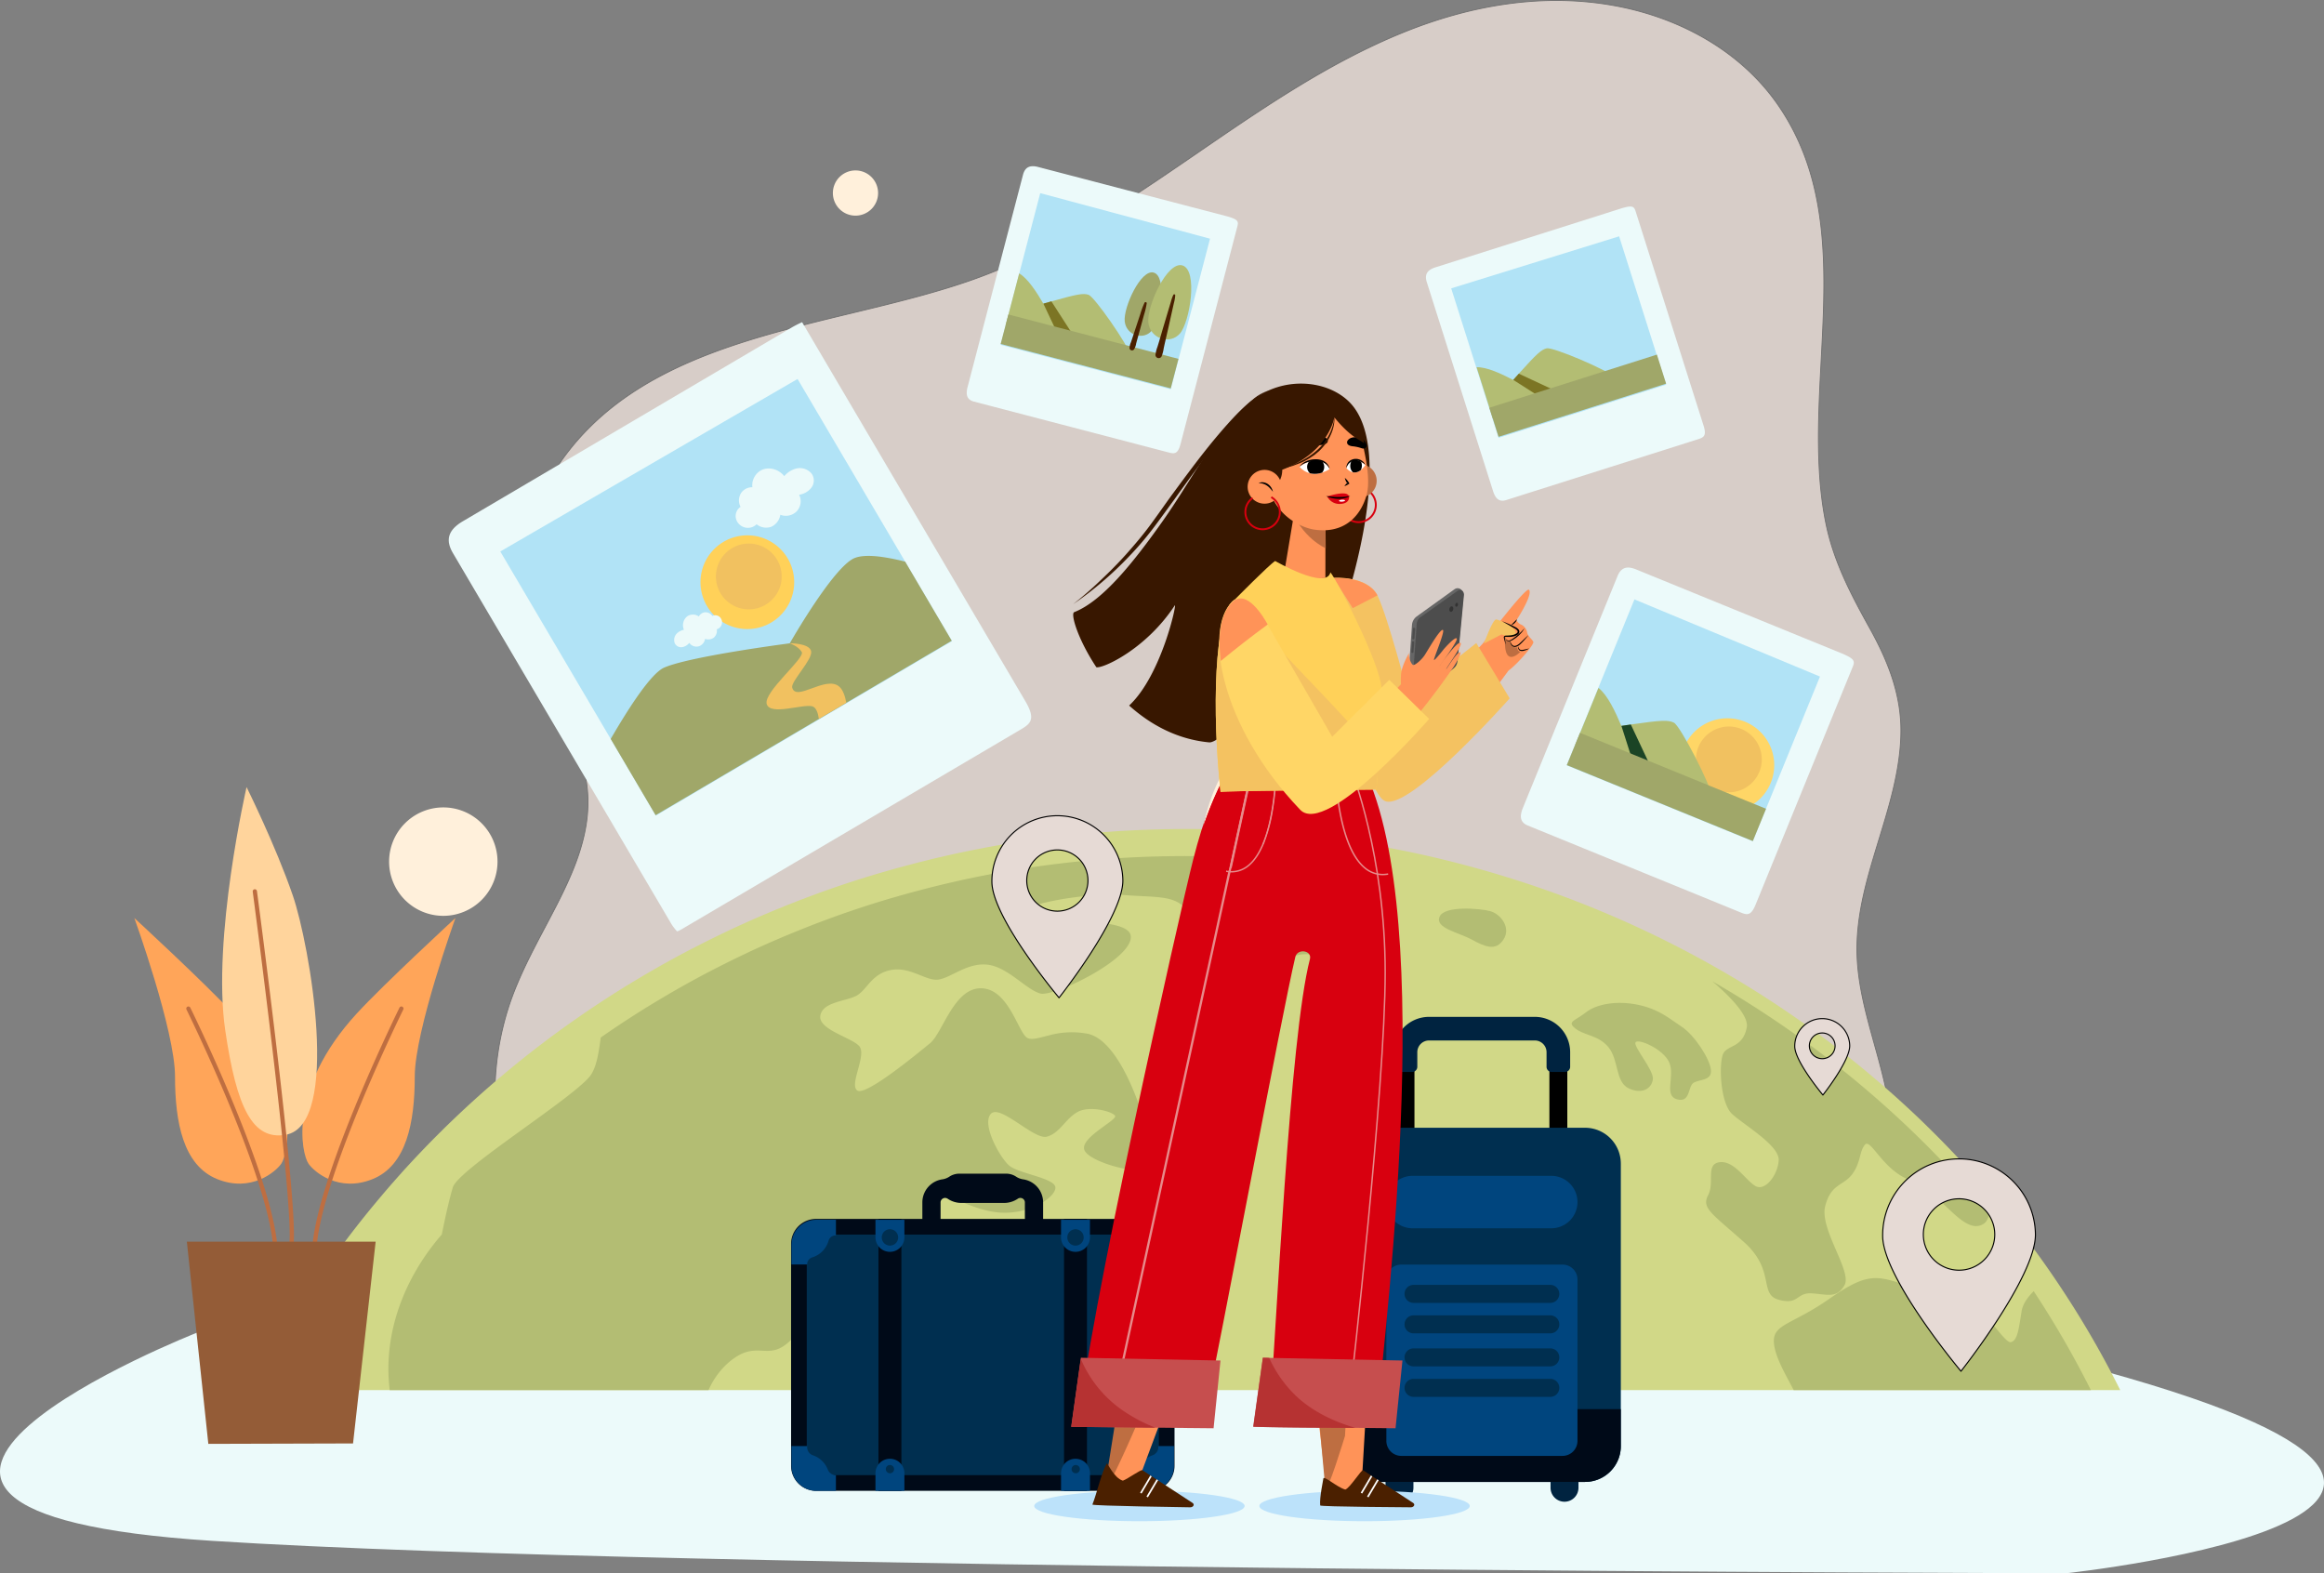 <svg xmlns="http://www.w3.org/2000/svg" xmlns:xlink="http://www.w3.org/1999/xlink" width="1092.571" height="739.56" viewBox="0 0 1092.571 739.56"><rect x="0" y="0" width="1092.571" height="739.56" fill="#808080" stroke="none"/><defs><clipPath id="clip-path"><path id="Pfad_2962" data-name="Pfad 2962" d="M2079.479-1764.549s-3.541-8.577-14.18-1.115C2065.3-1765.664,2070.371-1758.923,2079.479-1764.549Z" transform="translate(-2065.3 1768.714)" fill="none"></path></clipPath><clipPath id="clip-path-2"><path id="Pfad_2966" data-name="Pfad 2966" d="M2139.81-1765.363s1.735-7.708,8.934-1.537C2148.743-1766.9,2144.763-1760.116,2139.81-1765.363Z" transform="translate(-2139.81 1769.294)" fill="none"></path></clipPath></defs><g id="Fotogoals_Reisen" data-name="Fotogoals Reisen" transform="translate(0 0.029)"><g id="Gruppe_470" data-name="Gruppe 470" transform="translate(0)"><path id="Pfad_2882" data-name="Pfad 2882" d="M1680.77-137.016c0-4.736-92.276-8.584-206.107-8.584s-206.113,3.844-206.113,8.584,92.278,8.584,206.113,8.584S1680.77-132.277,1680.77-137.016Z" transform="translate(-893.894 841.947)" fill="#e3a6a6"></path><path id="Pfad_2883" data-name="Pfad 2883" d="M1450.743-2154.573c.377-18.025-5.935-33.96-14.554-49.5-8.9-16.048-17.062-31.433-20.738-49.58-12.949-63.964,17.452-138.611-22.381-196.427-17.624-25.583-46.417-41.16-76.619-46.743-33.883-6.262-68.053-.313-99.712,12.535-72.662,29.489-128.145,89.893-202.329,116.183-68.047,24.117-159.845,24.625-199.85,95.349-8.192,14.482-13.19,31.047-12.771,47.763.427,16.97,6.831,32.668,13.9,47.852,7.742,16.626,17.1,33.7,17.775,52.443.653,18.165-6.733,35.055-14.846,50.9-8.242,16.092-17.532,31.811-22.906,49.17a135.236,135.236,0,0,0-5.161,54.323,134.8,134.8,0,0,0,46.713,88.3c9.177,7.753,23.379,20.087,35.431,22.406,5.033.97,45.8-.712,96.4-2.392,55.638-1.848,123.143-3.7,168.047-2.019,78.463,2.93,162.283,15.029,237.241-15.078,28.849-11.585,57.734-31.506,68.3-62.018,12.752-36.807-10.71-71.537-12.507-107.91C1428.362-2085.523,1449.978-2118.309,1450.743-2154.573Z" transform="translate(-557.079 2499.528)" fill="rgba(230,218,213,0.85)" stroke="#707070" stroke-width="0.4"></path><path id="Pfad_2885" data-name="Pfad 2885" d="M92.768-381.5s-213.4,83.817,7.125,97.937,871.612,15.211,871.612,15.211,277.315-29.843-7.475-101.609C642.678-372.712,92.768-381.5,92.768-381.5Z" transform="translate(0 1007.882)" fill="#ecfafa"></path><path id="Pfad_2886" data-name="Pfad 2886" d="M1279.034-915.807H401.288a452.115,452.115,0,0,1,31.944-54.188q5.729-8.341,11.863-16.476c1.345-1.794,2.732-3.61,4.121-5.389q4.16-5.361,8.463-10.566c2.895-3.479,5.812-6.94,8.762-10.342,1.511-1.7,3-3.381,4.5-5.066,3.016-3.364,6.111-6.688,9.229-9.957,3.116-3.289,6.312-6.519,9.528-9.689,1.59-1.625,3.237-3.188,4.884-4.778a482.976,482.976,0,0,1,58-47.706q11.334-7.941,23.118-15.233c2.632-1.626,5.269-3.212,7.941-4.8q7.964-4.729,16.147-9.174,3.317-1.806,6.675-3.552c1.224-.628,2.471-1.275,3.7-1.893,1.268-.649,2.513-1.3,3.778-1.913.679-.364,1.345-.688,2.031-1.015.34-.172.665-.344,1-.5,2.055-1.011,4.1-2,6.173-3.006h.024c2.634-1.261,5.283-2.5,7.958-3.707,2.15-.973,4.281-1.931,6.433-2.865s4.307-1.854,6.474-2.755v-.017h.021c.378-.172.766-.323,1.147-.477,1.785-.748,3.58-1.471,5.366-2.2,2.9-1.166,5.829-2.332,8.789-3.461,1.466-.557,2.933-1.109,4.422-1.667,10.329-3.841,20.871-7.356,31.522-10.508l4.02-1.151a.559.559,0,0,0,.2-.074c.378-.116.8-.21,1.184-.323,2.149-.614,4.307-1.2,6.457-1.78.783-.21,1.548-.422,2.312-.611,2.232-.611,4.443-1.184,6.7-1.741,2.832-.706,5.667-1.415,8.482-2.044,2.613-.614,5.209-1.2,7.863-1.776.441-.1.884-.193,1.343-.267,1.472-.326,2.915-.632,4.387-.92a3.888,3.888,0,0,1,.482-.091c.3-.077.582-.134.884-.193.6-.113,1.206-.229,1.785-.343.065-.018.124-.018.2-.036.665-.134,1.327-.252,1.993-.385.08-.018.182-.038.257-.053,1.268-.252,2.534-.5,3.826-.729.083-.017.159-.017.242-.038,1.2-.229,2.388-.439,3.6-.647,3.181-.536,6.394-1.093,9.569-1.587.062,0,.142-.021.2-.021,2.995-.455,5.971-.9,8.963-1.282a15.017,15.017,0,0,1,1.875-.246c2.629-.4,5.3-.709,7.958-1.015a9.129,9.129,0,0,1,.964-.116c2.495-.305,4.969-.551,7.482-.8,1.526-.193,3.075-.347,4.621-.455,1.07-.091,2.114-.21,3.223-.267,2.368-.231,4.742-.4,7.151-.555a6.021,6.021,0,0,1,.849-.057c2.291-.193,4.564-.344,6.856-.455,2.957-.151,5.868-.305,8.824-.4,2.354-.091,4.706-.189,7.06-.208,1.286-.077,2.592-.1,3.878-.1q4.581-.085,9.165-.091c13.354,0,26.521.5,39.587,1.492,2.412.189,4.827.4,7.24.611,1.184.134,2.368.231,3.539.344,1.206.113,2.43.25,3.66.364,3.4.38,6.773.762,10.148,1.184,3.781.477,7.538.994,11.294,1.548,2.335.364,4.724.729,7.06,1.093q10.616,1.752,21.027,3.879c4.645.958,9.227,1.973,13.829,3.061,6.877,1.622,13.693,3.4,20.448,5.294,4.505,1.242,9.008,2.6,13.448,3.974a495.637,495.637,0,0,1,100.8,44.115A485.208,485.208,0,0,1,1186-1042.049q3.8,3.7,7.544,7.453,7.477,7.541,14.573,15.366,7.086,7.857,13.832,15.978l.017.021a449.154,449.154,0,0,1,30.3,40.938,450.435,450.435,0,0,1,26.776,46.486Z" transform="translate(-282.27 1569.25)" fill="#d1d887"></path><path id="Pfad_2887" data-name="Pfad 2887" d="M1076.956-1097.46c-3.47,6.166-9.075,7.385-15.586,7.821a33.23,33.23,0,0,1-6.382-.416c-4.233-.546-8.471-1.093-13.079,1.634-6.949,4.111-13.877,26.248-22.977,27.488-9.085,1.233-25.11-19.685-28.585-25.851-3.452-6.148,7.816-19.3,2.5-25.43-5.321-6.166-14.611-4.947-29.312-6.166-.923-.091-1.9-.125-2.954-.146-15.9-.418-45.9,4.568-44.693,9.6.329,1.421,4.209,2.038,9.655,2.346,14.687.875,40.927-.291,41.888,7.477,1.291,10.677-35.956,28.722-42.424,27.084-6.525-1.619-15.183-12.3-24.683-13.534-9.556-1.237-17.35,6.148-23.342,6.97-2.245.309-4.665-.51-7.273-1.548-4.3-1.655-9.179-3.983-14.862-2.966-9.079,1.619-11.268,9.023-16.025,11.9s-16.03,2.874-17.315,9.422c-.638,3.292,2.9,5.858,7.1,8.1,4.224,2.254,9.117,4.217,11.077,6.273,3.895,4.113-4.76,18.065-.863,20.954,3.9,2.838,28.158-17.259,34.206-22.17s11.271-26.266,24.246-25.867c12.994.418,17.315,21.355,21.651,23.392,2.07.994,5.338-.091,9.752-1.174a40.428,40.428,0,0,1,18.391-.863c14.278,2.877,24.222,32.417,26.838,41.419,2.609,9.023,8.653,18.08,3.467,21.769s-28.576-2.471-31.6-8.2c-3.034-5.769,15.568-14.373,14.286-16.41-1.29-2.073-12.137-4.947-17.739-1.731-5.665,3.2-8.233,9.894-14.323,11.549-2.779.753-7.675-2.486-12.569-5.724-5.748-3.8-11.49-7.6-13.821-4.953-4.339,4.947,4.318,20.535,8.653,24.246,4.321,3.7,20.349,5.733,21.637,9.823,1.326,4.113-10.811,13.116-25.53,12.314s-26.838-11.493-32.48-6.985c-5.626,4.531-2.592,16.41-6.49,20.539-3.9,4.09-25.106,1.219-35.511,11.858-10.383,10.678-15.168,26.687-25.551,35.7-4.775,4.15-8.358,3.974-12.169,3.8-4.5-.208-9.328-.415-16.84,6.467a37.927,37.927,0,0,0-8.4,12.045H619.006c-.036-.6-.091-1.184-.151-1.764-2.575-24.647,6.5-50.477,24.683-71.4,0,0,2.61-13.551,5.182-22.156,2.609-8.619,58.455-43.091,64.959-52.933,2.708-4.129,3.631-10.549,4.588-17.5q10.824-7.554,22.077-14.494c2.512-1.548,5.027-3.058,7.581-4.568q7.607-4.5,15.42-8.732c2.109-1.145,4.238-2.272,6.371-3.384,1.169-.6,2.361-1.216,3.529-1.8,1.213-.62,2.4-1.237,3.607-1.822.656-.347,1.287-.656,1.943-.964.326-.163.638-.33.961-.474,1.955-.982,3.917-1.927,5.893-2.856h.018c.5-.234,1.017-.489,1.518-.729,4.03-1.913,8.121-3.746,12.225-5.528,2.052-.89,4.111-1.765,6.181-2.641h.021c.364-.16.729-.306,1.093-.455,1.709-.711,3.417-1.4,5.125-2.095,2.761-1.109,5.567-2.219,8.388-3.293,1.4-.527,2.805-1.056,4.224-1.584,9.865-3.657,19.928-7,30.1-10,1.287-.364,2.55-.729,3.838-1.093a.526.526,0,0,0,.2-.071c.364-.113.762-.2,1.13-.312q3.083-.872,6.16-1.69c.753-.2,1.48-.4,2.212-.585,2.127-.581,4.238-1.124,6.388-1.655,2.705-.67,5.413-1.346,8.106-1.946,2.491-.581,4.974-1.145,7.5-1.69.424-.091.845-.182,1.287-.255,1.4-.309,2.785-.6,4.19-.875.151-.033.3-.071.455-.091.845-.182,1.693-.347,2.55-.51.059-.018.118-.018.2-.035.632-.128,1.266-.237,1.9-.364.077-.018.172-.035.249-.054,1.207-.237,2.42-.472,3.643-.691.077-.017.154-.017.231-.038,1.154-.217,2.283-.418,3.437-.617,3.031-.51,6.1-1.035,9.138-1.509.056,0,.137-.018.189-.018,2.862-.436,5.7-.854,8.562-1.22a13.816,13.816,0,0,1,1.785-.234c2.515-.385,5.063-.676,7.6-.966a8.234,8.234,0,0,1,.925-.107c2.379-.293,4.736-.528,7.139-.765,1.457-.182,2.939-.329,4.417-.436,1.015-.091,2.014-.2,3.069-.255,2.266-.219,4.529-.383,6.831-.527a6.068,6.068,0,0,1,.81-.054c2.186-.182,4.36-.329,6.546-.436,2.824-.145,5.605-.291,8.426-.385,2.245-.091,4.5-.182,6.74-.2,1.228-.071,2.471-.091,3.7-.091,2.915-.053,5.837-.091,8.752-.091,12.752,0,25.321.474,37.8,1.417.418.581.86,1.112,1.284,1.64a2.363,2.363,0,0,0,.213.255,38.91,38.91,0,0,0,8.251,7.566c4.455,3.006,10.407,5.784,19.678,9.025C1076.538-1110.993,1080.433-1103.608,1076.956-1097.46Z" transform="translate(-435.83 1539.042)" fill="#b3bd73"></path><path id="Pfad_2888" data-name="Pfad 2888" d="M2287.385-1052.35c-2.382,5.413,8.646,7.329,15.017,10.778s11.372,5.605,15.01,0-1.366-12.071-6.37-13.365S2289.662-1057.525,2287.385-1052.35Z" transform="translate(-1610.569 1483.192)" fill="#b3bd73"></path><path id="Pfad_2889" data-name="Pfad 2889" d="M2499.071-894.8c4.2,4.2,11.375,3.449,16.377,9.485s3.188,16.38,9.564,19.4,10.914,0,11.371-4.313-9.1-15.088-8.188-17.244,13.2,3.017,15.924,9.485-2.732,15.52,3.643,17.244,5-6.036,7.732-7.762,8.653-.86,8.192-6.032-7.742-16.384-13.652-20.263-10.464-8.192-20.471-10.348-19.566-.43-24.566,3.449S2496.482-897.382,2499.071-894.8Z" transform="translate(-1759.323 1377.501)" fill="#b3bd73"></path><path id="Pfad_2890" data-name="Pfad 2890" d="M2847.269-830.114c-.547,2.148-1.379,3.725-2.569,4.538-9.556,6.467-20.936-15.945-34.12-20.251-13.2-4.322-19.109-20.266-21.841-16.814s-1.822,8.186-5.92,13.788-10,4.318-12.736,15.091,12.736,30.614,9.1,37.083-8.188,4.306-15.476,3.879c-7.272-.439-5.914,5.6-15.452,3.013s-1.376-13.8-16.4-27.162-20.022-15.945-16.813-21.986-1.376-14.654,5.446-15.52,12.285,8.628,16.831,11.214,10.467-5.173,10.914-12.08-15.927-16.375-21.833-21.729-6.376-24.834-4.1-28.713,9.1-2.586,10.92-12.066c1.059-5.576-8.248-14.886-16.108-21.613a482.092,482.092,0,0,1,130.147,109.328Z" transform="translate(-1912.018 1400.765)" fill="#b3bd73"></path><path id="Pfad_2891" data-name="Pfad 2891" d="M2970.472-415.088H2830.757c-3.63-7.035-8.96-15.826-9.3-22.515-.469-8.6,8.631-8.221,25.934-20.3s21.829-11.22,35.021-6.922c13.207,4.318,21.4,6.478,29.146,7.777,7.56,1.242,17.789,19.555,21.177,19.442a.307.307,0,0,0,.2-.038c3.171-.881,3.651-6.48,5.01-14.664.582-3.461,3.019-6.709,5.668-9.271A450.55,450.55,0,0,1,2970.472-415.088Z" transform="translate(-1987.505 1068.531)" fill="#b3bd73"></path><path id="Pfad_2892" data-name="Pfad 2892" d="M879.964-1987.26l104.966,178.2c5.508,9.355,1.822,10.914-3.654,14.141l-157.932,93.032a13.058,13.058,0,0,1-2.144,1.015,21.791,21.791,0,0,1-3.188-4.334L715.836-1878.657c-3.494-5.935-2.641-10.748,4.668-15.04l153.36-90.345A54.963,54.963,0,0,1,879.964-1987.26Z" transform="translate(-502.87 2138.685)" fill="#ecfafa"></path><path id="Pfad_2893" data-name="Pfad 2893" d="M935.367-1897.25l72.593,123.235-139.217,82.008-73.132-124.156Z" transform="translate(-560.411 2075.372)" fill="#b1e3f6"></path><path id="Pfad_2894" data-name="Pfad 2894" d="M1109.439-1613.52l21.888,37.172L992.111-1494.34,971-1530.189c8.884-15.307,19.066-30.872,25.131-33.536,4.354-1.9,13.091-3.9,22.541-5.683,17.1-3.218,36.517-5.733,36.517-5.733l.009-.009v-.015c.465-.81,20.658-36.111,30.481-40.066,3.006-1.219,7.469-1.21,12.228-.6A96.977,96.977,0,0,1,1109.439-1613.52Z" transform="translate(-683.893 1877.529)" fill="#a0a769"></path><path id="Pfad_2895" data-name="Pfad 2895" d="M1255.8-1449.762l-12.881,7.59c-.436-2.9-1.341-5.446-3.141-5.914-4.505-1.162-19.741,4.523-21.387-1.059s18.14-21.616,16.476-24.457c-1.646-2.776-5.537-4.048-5.721-4.108.258,0,9.236-.087,10.119,3.7.9,3.841-9.627,14.269-8.9,17.124,1.75,6.893,15.8-5.876,22.122-.463C1254.233-1455.866,1255.232-1452.841,1255.8-1449.762Z" transform="translate(-857.938 1780.076)" fill="#f1c160"></path><path id="Pfad_2896" data-name="Pfad 2896" d="M1154.37-1638.379a22.022,22.022,0,0,1-7.8,30.164,22.015,22.015,0,0,1-30.155-7.8,22.021,22.021,0,0,1,7.791-30.161,22.029,22.029,0,0,1,30.167,7.794Z" transform="translate(-784.049 1900.856)" fill="#ffd159"></path><path id="Pfad_2897" data-name="Pfad 2897" d="M1166.648-1628.6a15.445,15.445,0,0,1,1.657,11.717,15.444,15.444,0,0,1-7.122,9.45A15.461,15.461,0,0,1,1140-1612.9a15.467,15.467,0,0,1,5.481-21.167,15.453,15.453,0,0,1,21.163,5.475Z" transform="translate(-801.297 1891.705)" fill="#f1c160"></path><path id="Pfad_2898" data-name="Pfad 2898" d="M1204.971-1753.529a7.278,7.278,0,0,0-6.724-2.5,10.869,10.869,0,0,0-6.131,3.7c-2.45-3.132-7.026-4.633-10.728-2.845a8.061,8.061,0,0,0-4.266,8.074,6.152,6.152,0,0,0-5.318,2.732,6.479,6.479,0,0,0-.237,6.471,5.192,5.192,0,0,0-1.765,6.608,5.822,5.822,0,0,0,4.25,3.177,5.822,5.822,0,0,0,5.063-1.591,7.131,7.131,0,0,0,7.013,1.116,7.435,7.435,0,0,0,4.134-5.579,7.271,7.271,0,0,0,7.469-1.4,6.879,6.879,0,0,0,1.366-8.029,8.977,8.977,0,0,0,5.537-3.025,5.6,5.6,0,0,0,.335-6.912Z" transform="translate(-823.415 1976.136)" fill="#ecfafa"></path><path id="Pfad_2899" data-name="Pfad 2899" d="M1075.368-1510.68a5.329,5.329,0,0,0,3.168-2,4.075,4.075,0,0,0,4.554,1.6,4.316,4.316,0,0,0,2.865-3.461,4.387,4.387,0,0,0,4.07-.547,4.241,4.241,0,0,0,1.447-3.956,3.442,3.442,0,0,0,2.273-2.162,3.442,3.442,0,0,0-.425-3.108,3.083,3.083,0,0,0-3.93-.994,3.847,3.847,0,0,0-3.423-1.731,3.637,3.637,0,0,0-2.933,1.969,4.756,4.756,0,0,0-5.4-.112,5.358,5.358,0,0,0-1.61,6.376,6.39,6.39,0,0,0-3.678,2.112,4.333,4.333,0,0,0-.638,4.2,3.32,3.32,0,0,0,3.663,1.814Z" transform="translate(-754.49 1814.84)" fill="#ecfafa"></path><path id="Pfad_2900" data-name="Pfad 2900" d="M2574.227-1550.99,2528.5-1439.013c-2.4,5.876-4.425,4.713-7.874,3.3l-99.216-40.508c-2.8-1.145-3.493-3.058-3.188-5.276a13.079,13.079,0,0,1,.883-3.022l44.489-108.967c1.522-3.728,4.067-5.033,8.658-3.156,0,0,90.033,36.763,96.344,39.334a34.976,34.976,0,0,1,3.66,1.7C2575.01-1554.069,2575.017-1552.939,2574.227-1550.99Z" transform="translate(-1703.155 1864.266)" fill="#ecfafa"></path><path id="Pfad_2901" data-name="Pfad 2901" d="M2609.765-1510.841l-31.61,77.42-87.465-35.7,31.851-78Z" transform="translate(-1754.151 1828.86)" fill="#b1e3f6"></path><path id="Pfad_2902" data-name="Pfad 2902" d="M2712.091-1347.592a22.027,22.027,0,0,1-7.8,30.163,22.026,22.026,0,0,1-30.164-7.8,22.027,22.027,0,0,1,7.8-30.16A22.025,22.025,0,0,1,2712.091-1347.592Z" transform="translate(-1881.029 1696.074)" fill="#ffd666"></path><path id="Pfad_2903" data-name="Pfad 2903" d="M2724.369-1337.807a15.437,15.437,0,0,1,1.659,11.718,15.437,15.437,0,0,1-7.125,9.45,15.451,15.451,0,0,1-11.72,1.652,15.452,15.452,0,0,1-9.45-7.127,15.452,15.452,0,0,1-1.647-11.72,15.451,15.451,0,0,1,7.129-9.447,15.446,15.446,0,0,1,21.154,5.475Z" transform="translate(-1898.261 1686.924)" fill="#f1c160"></path><path id="Pfad_2904" data-name="Pfad 2904" d="M2568.615-1354.792c-28.418-11.606-52.244-20.61-64.615-25.2l10.9-26.7c4.288,3.407,7.887,11.051,10.74,17.852,1.59-.237,3.055-.455,4.422-.644,14.63-2.095,17.564-2.186,20.289-.872C2553.328-1388.918,2567.667-1361.205,2568.615-1354.792Z" transform="translate(-1763.409 1730.041)" fill="#b3bd73"></path><path id="Pfad_2905" data-name="Pfad 2905" d="M2590.735-1328.806l-8.79-3.592-4.995-15.639c1.59-.237,3.055-.455,4.422-.644Z" transform="translate(-1814.683 1689.231)" fill="#1b4425"></path><path id="Pfad_2906" data-name="Pfad 2906" d="M2584.354-1299.6l-6.2,15.168-87.465-35.7,6.2-15.176Z" transform="translate(-1754.095 1679.774)" fill="#a0a769"></path><path id="Pfad_2907" data-name="Pfad 2907" d="M1664.194-2208.476,1637.453-2106.1c-1.4,5.374-3.3,4.6-6.445,3.773l-90.706-23.692c-2.559-.667-3.384-2.248-3.37-4.205a11.358,11.358,0,0,1,.421-2.723l26.017-99.622c.89-3.407,2.946-4.835,7.139-3.734,0,0,82.316,21.5,88.081,23a30.336,30.336,0,0,1,3.37,1.05C1664.518-2211.238,1664.653-2210.256,1664.194-2208.476Z" transform="translate(-1082.446 2314.773)" fill="#ecfafa"></path><path id="Pfad_2908" data-name="Pfad 2908" d="M1689.12-2172.556l-18.49,70.778-79.96-20.877,18.623-71.307Z" transform="translate(-1120.254 2284.73)" fill="#b1e3f6"></path><path id="Pfad_2909" data-name="Pfad 2909" d="M1657.386-2026.768c-25.979-6.789-47.677-11.852-58.936-14.406l6.371-24.41c4.117,2.459,8.118,8.672,11.374,14.24,1.35-.389,2.6-.741,3.761-1.068,12.445-3.506,14.975-3.917,17.488-3.1C1640.2-2054.6,1655.826-2032.219,1657.386-2026.768Z" transform="translate(-1125.68 2194.069)" fill="#b3bd73"></path><path id="Pfad_2910" data-name="Pfad 2910" d="M1672.451-2005.015l-8.041-2.1-6.13-12.989c1.349-.389,2.6-.741,3.761-1.067Z" transform="translate(-1167.758 2162.806)" fill="#7c7524"></path><path id="Pfad_2911" data-name="Pfad 2911" d="M1674.258-1979.437l-3.628,13.868-79.96-20.877,3.624-13.875Z" transform="translate(-1120.234 2148.113)" fill="#a0a769"></path><path id="Pfad_2912" data-name="Pfad 2912" d="M1801.1-2067.147c-6.071-1.771-14.366,16.414-13.649,22.953s8.669,8.984,12.661,4.425S1807.51-2065.272,1801.1-2067.147Z" transform="translate(-1258.69 2195.261)" fill="#a0a769"></path><path id="Pfad_2913" data-name="Pfad 2913" d="M1841-2078.606c-7.109-2.077-16.826,19.213-15.987,26.869s10.152,10.523,14.824,5.182S1848.511-2076.414,1841-2078.606Z" transform="translate(-1285.14 2203.344)" fill="#b3bd73"></path><path id="Pfad_2914" data-name="Pfad 2914" d="M1840.168-2006.732c.261-1.225.526-2.453.81-3.672.547-2.385,1.107-4.769,1.64-7.159s1.068-4.772,1.6-7.163l.786-3.5a18.748,18.748,0,0,0,.626-3.657.465.465,0,0,0-.345-.44.465.465,0,0,0-.518.208,17.617,17.617,0,0,0-1.192,3.334c-.356,1.2-.72,2.4-1.079,3.6q-1.049,3.514-2.1,7.029c-.706,2.349-1.385,4.7-2.07,7.044-.335,1.145-.691,2.286-1.038,3.426a16.066,16.066,0,0,0-.964,3.871,1.535,1.535,0,0,0,1.145,1.425,1.535,1.535,0,0,0,1.7-.681,15.194,15.194,0,0,0,1.01-3.673Z" transform="translate(-1293.123 2170.662)" fill="#4b2000"></path><path id="Pfad_2915" data-name="Pfad 2915" d="M1803.238-2019.385c.062-.547-.786-.729-1.024-.264a36.135,36.135,0,0,0-1.948,5.214q-.881,2.651-1.759,5.3t-1.75,5.307c-.309.911-.6,1.822-.911,2.732a7.468,7.468,0,0,0-.689,2.743,1.177,1.177,0,0,0,.879,1.087,1.177,1.177,0,0,0,1.3-.521,7.6,7.6,0,0,0,.934-2.675c.249-.925.507-1.851.762-2.78q.735-2.682,1.474-5.374c.489-1.794.988-3.583,1.476-5.374a35.175,35.175,0,0,0,1.256-5.4Z" transform="translate(-1264.136 2161.918)" fill="#4b2000"></path><path id="Pfad_2916" data-name="Pfad 2916" d="M2365.587-2170.568l31.978,100.856c1.679,5.291-.342,5.647-3.44,6.632l-89.369,28.333c-2.521.8-4.058-.091-5.093-1.761a11.592,11.592,0,0,1-1.093-2.525l-31.124-98.146c-1.065-3.357-.086-5.659,4.051-6.967,0,0,81.1-25.714,86.776-27.518a29.938,29.938,0,0,1,3.408-.911C2364.389-2173.079,2365.024-2172.322,2365.587-2170.568Z" transform="translate(-1596.668 2269.794)" fill="#ecfafa"></path><path id="Pfad_2917" data-name="Pfad 2917" d="M2385.917-2125.54l22.108,69.732-78.772,24.985-22.274-70.253Z" transform="translate(-1624.73 2236.602)" fill="#b1e3f6"></path><path id="Pfad_2918" data-name="Pfad 2918" d="M2412.251-1932.905c-25.6,8.115-46.651,15.4-57.536,19.249l-7.625-24.046c4.79-.115,11.487,3.006,17.208,5.979.937-1.05,1.8-2.014,2.613-2.91,8.657-9.6,10.582-11.3,13.151-11.946C2382.865-1947.279,2408.024-1936.684,2412.251-1932.905Z" transform="translate(-1652.909 2110.291)" fill="#b3bd73"></path><path id="Pfad_2919" data-name="Pfad 2919" d="M2425.144-1898.105l-7.924,2.513-12.114-7.718c.938-1.05,1.8-2.014,2.613-2.909Z" transform="translate(-1693.684 2081.861)" fill="#7c7524"></path><path id="Pfad_2920" data-name="Pfad 2920" d="M2446.241-1936.5l4.327,13.662-78.772,24.985-4.336-13.671Z" transform="translate(-1667.288 2103.166)" fill="#a0a769"></path><path id="Pfad_2921" data-name="Pfad 2921" d="M2208.571-167.986a6.558,6.558,0,0,1-6.558-6.563v-16.486h13.124v16.486a6.558,6.558,0,0,1-1.922,4.644,6.558,6.558,0,0,1-4.645,1.92Z" transform="translate(-1550.65 873.904)" fill="#002340"></path><path id="Pfad_2922" data-name="Pfad 2922" d="M2470.888-167.986a6.558,6.558,0,0,1-6.558-6.563v-16.486h13.125v16.486a6.564,6.564,0,0,1-6.567,6.563Z" transform="translate(-1735.375 873.904)" fill="#002340"></path><path id="Pfad_2923" data-name="Pfad 2923" d="M2300.217-864.2v70.79h-8.423V-864.2a6.87,6.87,0,0,0-6.86-6.86h-49.712a6.872,6.872,0,0,0-6.863,6.86v70.79h-8.429V-864.2a15.308,15.308,0,0,1,15.292-15.286h49.714a15.3,15.3,0,0,1,15.282,15.286Z" transform="translate(-1563.386 1358.691)"></path><path id="Pfad_2924" data-name="Pfad 2924" d="M2265.7-689.214v132.8a16.844,16.844,0,0,1-16.848,16.843H2151.9a16.842,16.842,0,0,1-16.843-16.845v-132.8a16.844,16.844,0,0,1,16.843-16.85h96.944a16.851,16.851,0,0,1,16.852,16.852Z" transform="translate(-1503.709 1236.18)" fill="#002f50"></path><path id="Pfad_2925" data-name="Pfad 2925" d="M2265.7-260.09v17.374a16.844,16.844,0,0,1-16.849,16.844H2151.9a16.842,16.842,0,0,1-16.843-16.846V-260.09Z" transform="translate(-1503.709 922.481)" fill="#000a18"></path><path id="Pfad_2926" data-name="Pfad 2926" d="M2281.337-606.708h-65.188a12.329,12.329,0,0,1-12.329-12.332,12.328,12.328,0,0,1,12.331-12.329h65.186a12.332,12.332,0,0,1,12.333,12.33,12.333,12.333,0,0,1-12.331,12.332Z" transform="translate(-1552.057 1184.084)" fill="#00457e"></path><path id="Pfad_2927" data-name="Pfad 2927" d="M2293.669-482.159v75.872a7.043,7.043,0,0,1-7.041,7.041h-75.768a7.04,7.04,0,0,1-7.041-7.042v-75.871a7.013,7.013,0,0,1,7.009-7.013h75.826a7.014,7.014,0,0,1,7.014,7.014Z" transform="translate(-1552.057 1083.618)" fill="#00457e"></path><path id="Pfad_2928" data-name="Pfad 2928" d="M2301.151-448.568h-64.3a4.234,4.234,0,0,1-4.232-4.233,4.235,4.235,0,0,1,4.233-4.229h64.3a4.228,4.228,0,0,1,4.23,4.229,4.23,4.23,0,0,1-1.238,2.993,4.23,4.23,0,0,1-2.992,1.24Z" transform="translate(-1572.309 1061.01)" fill="#002f50"></path><path id="Pfad_2929" data-name="Pfad 2929" d="M2301.151-400.258h-64.3a4.234,4.234,0,0,1-4.232-4.233,4.235,4.235,0,0,1,4.233-4.229h64.3a4.228,4.228,0,0,1,4.23,4.229,4.23,4.23,0,0,1-1.238,2.993,4.23,4.23,0,0,1-2.992,1.24Z" transform="translate(-1572.309 1027.028)" fill="#002f50"></path><path id="Pfad_2930" data-name="Pfad 2930" d="M2301.151-347.921h-64.3a4.232,4.232,0,0,1-4.233-4.229,4.232,4.232,0,0,1,4.233-4.229h64.3a4.226,4.226,0,0,1,2.992,1.237,4.225,4.225,0,0,1,1.238,2.992,4.225,4.225,0,0,1-1.238,2.991,4.226,4.226,0,0,1-2.992,1.237Z" transform="translate(-1572.309 990.212)" fill="#002f50"></path><path id="Pfad_2931" data-name="Pfad 2931" d="M2301.151-299.608h-64.3a4.234,4.234,0,0,1-4.232-4.233,4.235,4.235,0,0,1,4.233-4.229h64.3a4.228,4.228,0,0,1,4.23,4.229,4.23,4.23,0,0,1-1.238,2.993,4.23,4.23,0,0,1-2.992,1.24Z" transform="translate(-1572.309 956.23)" fill="#002f50"></path><path id="Pfad_2932" data-name="Pfad 2932" d="M2295.969-858.1h-6.256a2.419,2.419,0,0,1-2.42-2.42v-6.86a5.527,5.527,0,0,0-5.525-5.522h-49.712a5.522,5.522,0,0,0-5.525,5.522v6.86a2.423,2.423,0,0,1-2.423,2.42h-6.253a2.426,2.426,0,0,1-2.426-2.42v-6.86A16.627,16.627,0,0,1,2232.053-884h49.716a16.623,16.623,0,0,1,16.621,16.622v6.863a2.421,2.421,0,0,1-2.42,2.419Z" transform="translate(-1560.221 1361.987)" fill="#002340"></path><path id="Pfad_2933" data-name="Pfad 2933" d="M1510.136-633.352a8.408,8.408,0,0,0-4.627-1.388h-22.084a8.432,8.432,0,0,0-4.627,1.388,8.056,8.056,0,0,1-3.307,1.275,10.949,10.949,0,0,0-9.411,10.825v19.041h8.562v-19.041c0-.071.005-.142.012-.213a2.134,2.134,0,0,1,1.247-1.684,2.134,2.134,0,0,1,2.087.195,11.475,11.475,0,0,0,6.436,1.976H1504.5a11.5,11.5,0,0,0,6.44-1.974,2.132,2.132,0,0,1,2.087-.2,2.131,2.131,0,0,1,1.247,1.685c.006.071.006.142.006.213v19.041h8.572v-19.041a10.952,10.952,0,0,0-9.413-10.825A8.088,8.088,0,0,1,1510.136-633.352Z" transform="translate(-1032.458 1186.441)" fill="#000a18"></path><path id="Pfad_2934" data-name="Pfad 2934" d="M1441.222-544.538v104.332a9.511,9.511,0,0,1-9.509,9.514H1274.934a9.514,9.514,0,0,1-9.514-9.515V-544.538a9.512,9.512,0,0,1,9.514-9.512h156.779a9.51,9.51,0,0,1,9.509,9.511Z" transform="translate(-891.282 1129.255)" fill="#002f50"></path><path id="Pfad_2935" data-name="Pfad 2935" d="M1430.787-445.5a4.372,4.372,0,0,1-4.372,4.372H1269.638a4.377,4.377,0,0,1-4.372-4.372V-549.835a4.372,4.372,0,0,1,4.372-4.372h156.777a4.372,4.372,0,0,1,4.372,4.372Zm-4.372-116.077H1269.638a11.759,11.759,0,0,0-11.75,11.745V-445.5a11.761,11.761,0,0,0,11.75,11.75h156.778a11.759,11.759,0,0,0,11.742-11.75V-549.835a11.756,11.756,0,0,0-11.741-11.745Z" transform="translate(-885.984 1134.552)" fill="#000a18"></path><path id="Pfad_2936" data-name="Pfad 2936" d="M1257.89-549.835v9.29h7.378v-.083a3.445,3.445,0,0,1,2.459-3.279,11.4,11.4,0,0,0,7.6-7.812,3.451,3.451,0,0,1,3.34-2.486h.137v-7.378h-9.162a11.749,11.749,0,0,0-11.747,11.744Z" transform="translate(-885.81 1134.945)" fill="#00457e"></path><path id="Pfad_2937" data-name="Pfad 2937" d="M1804.372-561.58h-9.162v7.378h.134a3.448,3.448,0,0,1,3.34,2.486,11.4,11.4,0,0,0,7.6,7.812,3.448,3.448,0,0,1,2.465,3.279v.083h7.37v-9.29a11.745,11.745,0,0,0-11.745-11.747Z" transform="translate(-1264.193 1134.945)" fill="#00457e"></path><path id="Pfad_2938" data-name="Pfad 2938" d="M1808.744-201.034a4.038,4.038,0,0,1-2.717,3.844,11.406,11.406,0,0,0-6.988,6.665,4.116,4.116,0,0,1-3.82,2.666h-.009v7.378h9.159a11.75,11.75,0,0,0,11.745-11.75v-9.29h-7.37Z" transform="translate(-1264.193 881.282)" fill="#00457e"></path><path id="Pfad_2939" data-name="Pfad 2939" d="M1274.961-190.525a11.39,11.39,0,0,0-6.981-6.664,4.038,4.038,0,0,1-2.717-3.844v-.486h-7.378v9.29a11.75,11.75,0,0,0,11.75,11.75h9.158v-7.378h-.006A4.131,4.131,0,0,1,1274.961-190.525Z" transform="translate(-885.81 881.282)" fill="#00457e"></path><path id="Pfad_2940" data-name="Pfad 2940" d="M1396.15-433.755h10.784V-561.58H1396.15Z" transform="translate(-983.163 1134.552)" fill="#000a18"></path><path id="Pfad_2941" data-name="Pfad 2941" d="M1391.4-553.31a6.8,6.8,0,0,0,6.8,6.8,6.8,6.8,0,0,0,6.8-6.8v-8.269h-13.6Z" transform="translate(-979.821 1134.958)" fill="#00457e"></path><path id="Pfad_2942" data-name="Pfad 2942" d="M1405.25-546.61a3.847,3.847,0,0,0-2.723,1.127,3.847,3.847,0,0,0-1.127,2.723,3.848,3.848,0,0,0,1.127,2.723,3.847,3.847,0,0,0,2.723,1.127,3.849,3.849,0,0,0,3.85-3.85,3.849,3.849,0,0,0-3.851-3.85Z" transform="translate(-986.857 1124.431)" fill="#002f50"></path><path id="Pfad_2943" data-name="Pfad 2943" d="M1398.2-181.43a6.8,6.8,0,0,0-6.8,6.8v8.266H1405v-8.266a6.8,6.8,0,0,0-6.8-6.8Z" transform="translate(-979.821 867.151)" fill="#00457e"></path><path id="Pfad_2944" data-name="Pfad 2944" d="M1409.758-171.55a1.946,1.946,0,0,0-1.948,1.943,1.95,1.95,0,0,0,1.948,1.948,1.944,1.944,0,0,0,1.375-.571,1.945,1.945,0,0,0,.568-1.377,1.943,1.943,0,0,0-.569-1.374,1.942,1.942,0,0,0-1.374-.569Z" transform="translate(-991.367 860.201)" fill="#002f50"></path><path id="Pfad_2945" data-name="Pfad 2945" d="M1691.08-433.755h10.784V-561.58H1691.08Z" transform="translate(-1190.851 1134.552)" fill="#000a18"></path><path id="Pfad_2946" data-name="Pfad 2946" d="M1686.33-553.31a6.8,6.8,0,0,0,6.8,6.8,6.8,6.8,0,0,0,6.8-6.8v-8.269h-13.6Z" transform="translate(-1187.51 1134.958)" fill="#00457e"></path><path id="Pfad_2947" data-name="Pfad 2947" d="M1700.13-546.61a3.849,3.849,0,0,0-3.85,3.85,3.849,3.849,0,0,0,3.851,3.85,3.851,3.851,0,0,0,3.849-3.85,3.851,3.851,0,0,0-3.849-3.85Z" transform="translate(-1194.51 1124.431)" fill="#002f50"></path><path id="Pfad_2948" data-name="Pfad 2948" d="M1693.134-181.43a6.8,6.8,0,0,0-6.8,6.8v8.267h13.6v-8.266a6.8,6.8,0,0,0-6.8-6.8Z" transform="translate(-1187.511 867.151)" fill="#00457e"></path><path id="Pfad_2949" data-name="Pfad 2949" d="M1705.01-171.55a1.944,1.944,0,0,0-1.943,1.943,1.947,1.947,0,0,0,1.943,1.948,1.944,1.944,0,0,0,1.377-.57,1.944,1.944,0,0,0,.568-1.378,1.939,1.939,0,0,0-.569-1.376,1.94,1.94,0,0,0-1.376-.567Z" transform="translate(-1199.285 860.201)" fill="#002f50"></path><path id="Pfad_2950" data-name="Pfad 2950" d="M1787.4-1879.546c-16.618,16.049-25.594,35.134-39.159,54.261l-.005.021c-13.729,19.409-28.165,37.445-41.508,42.682-1.839.718,1.66,12.7,10.4,25.887l.018.006c3.006.711,23.348-8.477,36.837-29.033,1.255-1.919-6.074,32.619-21.37,46.98l-.059.068c9.843,8.829,22.406,15.879,37.67,17.312.042.009.059-.006.1.006,5.807,0,26.056-22,36.478-43.919,2.174-4.585-4.144,29.584-16.419,42.567a87.137,87.137,0,0,0,18.672-6.467c8.429-3.983,55.967-120.776,27.66-151.509C1825.922-1892.394,1802.6-1894.24,1787.4-1879.546Z" transform="translate(-1201.712 2070.319)" fill="#381700"></path><path id="Pfad_2951" data-name="Pfad 2951" d="M1784-1869.229c-4.046,4.07-7.809,8.405-11.487,12.792-7.314,8.821-14.077,18.06-20.858,27.269-3.336,4.63-6.6,9.354-9.989,13.9s-7.092,8.868-10.867,13.116c-3.805,4.233-7.818,8.288-11.976,12.181a169.394,169.394,0,0,1-12.907,11.235A163.886,163.886,0,0,0,1732.03-1801a148.644,148.644,0,0,0,11.238-13.059c3.494-4.573,6.778-9.218,10.173-13.818,6.635-9.3,13.389-18.5,20.391-27.494,3.5-4.5,7.1-8.926,10.953-13.109a78.048,78.048,0,0,1,6.011-6.047,22.33,22.33,0,0,1,7.1-4.621,20.772,20.772,0,0,0-7.469,4.173,79.051,79.051,0,0,0-6.42,5.748Z" transform="translate(-1201.41 2062.73)" fill="#381700"></path><path id="Pfad_2952" data-name="Pfad 2952" d="M2143.2-1722.61l-.444.762a7.684,7.684,0,0,1,3.805,6.671,7.666,7.666,0,0,1-7.708,7.607,7.669,7.669,0,0,1-7.608-7.709,7.681,7.681,0,0,1,3.2-6.175l-.516-.72a8.582,8.582,0,0,0-3.568,6.89,8.556,8.556,0,0,0,8.489,8.6,8.557,8.557,0,0,0,8.6-8.485A8.569,8.569,0,0,0,2143.2-1722.61Z" transform="translate(-1500.2 1952.559)" fill="#d8000f"></path><path id="Pfad_2953" data-name="Pfad 2953" d="M2140.638-1761.877a7.789,7.789,0,0,0-4.9,9.862,7.789,7.789,0,0,0,9.862,4.9,7.787,7.787,0,0,0,4.9-9.861,7.786,7.786,0,0,0-9.861-4.9Z" transform="translate(-1503.698 1980.499)" fill="#be6e41"></path><path id="Pfad_2954" data-name="Pfad 2954" d="M2039.11-1678.719l19.938-.976.033-27.849-12.922-13.466Z" transform="translate(-1435.946 1951.409)" fill="#ff9358"></path><path id="Pfad_2955" data-name="Pfad 2955" d="M2050.54-1694.73c5.309,14.723,16.713,19.513,16.713,19.513l-.131-13.844Z" transform="translate(-1443.991 1932.922)" fill="#be6e41"></path><path id="Pfad_2956" data-name="Pfad 2956" d="M2051.659-1844.255c-17.241-13.705-46.559-4.878-40.29,27.586,3.936,20.373,22.013,22.98,22.013,22.98,13.567,2.162,21.7-5.374,24.819-15.757,2.4-7.984-.923-21.016-2.634-28.418a11.354,11.354,0,0,0-3.908-6.391Z" transform="translate(-1415.847 2042.572)" fill="#ff9358"></path><path id="Pfad_2957" data-name="Pfad 2957" d="M2109.36-1711.257a6.427,6.427,0,0,0,6.245,3.491c4.684-.273,4-3.552,4-3.552Z" transform="translate(-1485.402 1944.618)" fill="#d8000f"></path><path id="Pfad_2958" data-name="Pfad 2958" d="M2145.76-1805.14c-3.787-.546-4.745,1.738-4.745,1.738s-.869,1.975,2.328,2.4a18.5,18.5,0,0,1,4.448.958,2.046,2.046,0,0,0,2.141-.477,1.336,1.336,0,0,0,.018-1.438A4.821,4.821,0,0,0,2145.76-1805.14Z" transform="translate(-1507.615 2010.744)"></path><path id="Pfad_2959" data-name="Pfad 2959" d="M2064.316-1806.837a21.337,21.337,0,0,0-9.719,3.643,1,1,0,0,0-.44.778,1,1,0,0,0,.357.82,3.424,3.424,0,0,0,3.006.607,69.1,69.1,0,0,1,9.621-1.717c4.589-.356,3.518-2.58,3.518-2.58S2069.756-1807.306,2064.316-1806.837Z" transform="translate(-1446.537 2011.929)"></path><path id="Pfad_2960" data-name="Pfad 2960" d="M2079.479-1764.549s-3.539-8.577-14.18-1.115C2065.3-1765.664,2070.371-1758.923,2079.479-1764.549Z" transform="translate(-1454.381 1985.033)" fill="#fff"></path><g id="Gruppe_459" data-name="Gruppe 459" transform="translate(610.919 216.32)" clip-path="url(#clip-path)"><path id="Pfad_2961" data-name="Pfad 2961" d="M2080.762-1771.553a4.023,4.023,0,0,0-3.265,4.651,4.017,4.017,0,0,0,4.651,3.263,4.02,4.02,0,0,0,3.265-4.645,4.021,4.021,0,0,0-4.651-3.268Z" transform="translate(-2073.838 1770.753)"></path></g><path id="Pfad_2963" data-name="Pfad 2963" d="M2079.327-1766.383a5.042,5.042,0,0,0-.33-.789c-.075-.148-.175-.3-.267-.455a4.8,4.8,0,0,0-.359-.474c-.127-.166-.288-.309-.442-.474-.163-.148-.354-.291-.538-.442-.2-.133-.412-.261-.626-.4s-.455-.214-.7-.326a7.3,7.3,0,0,0-1.548-.418l-.4-.068-.421-.027c-.273-.012-.561-.045-.827-.036l-.792.045c-.124.009-.26.012-.406.026s-.273.029-.412.05a11.236,11.236,0,0,0-1.534.347,9.582,9.582,0,0,0-1.379.519c-.214.091-.416.2-.609.305s-.371.225-.547.332a7.282,7.282,0,0,0-.872.682,5.77,5.77,0,0,0-.593.617c-.148.182-.246.334-.321.436s-.107.157-.107.157.2-.182.547-.481c.091-.068.2-.142.3-.222a3.782,3.782,0,0,1,.364-.25,9.9,9.9,0,0,1,.923-.518,12.048,12.048,0,0,1,1.145-.475,12.287,12.287,0,0,1,1.332-.382,14.206,14.206,0,0,1,1.458-.256c.122-.017.247-.029.371-.038s.24-.012.376-.018l.786-.03c.267-.012.5.018.753.021l.371.018.364.056a8.3,8.3,0,0,1,1.415.308c.217.086.43.167.638.25.2.1.4.2.59.3s.356.237.519.35.314.246.455.374a5.005,5.005,0,0,1,.386.389c.113.128.225.258.317.383.182.255.335.486.455.685a4.722,4.722,0,0,1,.237.474.9.9,0,0,1,.071.182,1.6,1.6,0,0,0-.024-.189A4.586,4.586,0,0,0,2079.327-1766.383Z" transform="translate(-1454.381 1986.147)"></path><path id="Pfad_2964" data-name="Pfad 2964" d="M2139.82-1765.363s1.73-7.708,8.926-1.537C2148.751-1766.9,2144.77-1760.116,2139.82-1765.363Z" transform="translate(-1506.85 1985.442)" fill="#fff"></path><g id="Gruppe_460" data-name="Gruppe 460" transform="translate(632.968 216.149)" clip-path="url(#clip-path-2)"><path id="Pfad_2965" data-name="Pfad 2965" d="M2148.789-1772.122c-1.516-.045-2.788,1.534-2.844,3.518s1.124,3.633,2.633,3.678,2.782-1.534,2.838-3.518S2150.3-1772.077,2148.789-1772.122Z" transform="translate(-2144.124 1771.284)"></path></g><path id="Pfad_2967" data-name="Pfad 2967" d="M2148.488-1768.491a4.344,4.344,0,0,0-.334-.507,4.9,4.9,0,0,0-.54-.584,4.873,4.873,0,0,0-.763-.569l-.106-.066-.125-.065-.222-.116a3.456,3.456,0,0,0-.514-.21,5.3,5.3,0,0,0-1.129-.258c-.2-.009-.4-.026-.6-.024a5.606,5.606,0,0,0-.6.042,4.1,4.1,0,0,0-.593.122l-.291.08-.281.107-.255.1-.273.148a3.03,3.03,0,0,0-.5.321,4.042,4.042,0,0,0-.775.769c-.1.142-.2.279-.281.418a3.185,3.185,0,0,0-.205.415,4,4,0,0,0-.243.76,3.509,3.509,0,0,0-.091.6,2.29,2.29,0,0,0,.006.522,3.27,3.27,0,0,1,.16-.486c.056-.151.133-.333.226-.531.05-.1.106-.2.169-.308a3.517,3.517,0,0,1,.2-.323,5.02,5.02,0,0,1,.533-.652,4.455,4.455,0,0,1,.723-.569,2.854,2.854,0,0,1,.418-.226l.21-.1.259-.091.234-.087.249-.059a3.666,3.666,0,0,1,.5-.091c.169-.038.342-.029.507-.05s.344.005.514.005c.163.024.335.032.5.056a4.851,4.851,0,0,1,.477.1c.151.048.288.068.456.137.08.026.158.056.238.083l.1.038.1.045a7.6,7.6,0,0,1,.766.4c.225.145.427.288.6.424a5.707,5.707,0,0,1,.433.383c.115.109.2.21.264.273s.091.1.091.1l-.05-.122a3.224,3.224,0,0,0-.17-.352Z" transform="translate(-1506.809 1986.568)"></path><path id="Pfad_2968" data-name="Pfad 2968" d="M2141.154-1733.26c-.1.08-.2.166-.294.252.062.1.124.2.193.305Z" transform="translate(-1507.569 1960.072)"></path><path id="Pfad_2969" data-name="Pfad 2969" d="M2137.987-1739.5c-.158-.193-.33-.376-.507-.557a4.779,4.779,0,0,0-.587-.5,4.365,4.365,0,0,0,.2.747,7.144,7.144,0,0,0,.288.694,8.691,8.691,0,0,0,.551.976c.091-.087.193-.172.294-.252l-.1.558c-.068-.1-.13-.2-.193-.305a6.77,6.77,0,0,0-.524.5,5.427,5.427,0,0,0-.371.427,3.768,3.768,0,0,0-.338.48,3.878,3.878,0,0,0,.555-.182c.175-.068.347-.152.515-.234a8.452,8.452,0,0,0,.958-.572l.3-.21-.2-.347a8.88,8.88,0,0,0-.839-1.222Z" transform="translate(-1504.642 1965.21)"></path><path id="Pfad_2970" data-name="Pfad 2970" d="M2117.291-1715.976c-3.194-.217-7.931,1.429-7.931,1.429a18.331,18.331,0,0,0,10.241-.062S2119.445-1715.831,2117.291-1715.976Z" transform="translate(-1485.402 1947.913)" fill="#d8000f"></path><path id="Pfad_2971" data-name="Pfad 2971" d="M2117.845-1711.8c-.214.042-.46.066-.723.109-.273.027-.547.066-.858.091s-.62.045-.949.068-.673.018-1.02.041c-.35-.005-.7.006-1.053,0s-.709-.012-1.055-.033-.691-.026-1.02-.057-.652-.056-.958-.077-.593-.066-.866-.091-.516-.041-.729-.071-.406-.045-.567-.062c-.321-.026-.5-.036-.5-.036s.166.08.456.2a11.179,11.179,0,0,0,1.249.448c.262.073.547.163.854.234s.638.133.973.193.7.1,1.055.137.729.042,1.093.059c.364,0,.739-.012,1.1-.026.364-.033.72-.062,1.065-.116a9.526,9.526,0,0,0,.978-.189,8.51,8.51,0,0,0,.857-.243,8.2,8.2,0,0,0,1.234-.522,4.478,4.478,0,0,0,.43-.267s-.182.045-.493.106C2118.245-1711.873,2118.061-1711.84,2117.845-1711.8Z" transform="translate(-1484.122 1945.106)"></path><path id="Pfad_2972" data-name="Pfad 2972" d="M2129.437-1705.987c-.792.047-1.423.285-1.408.534s.667.415,1.457.364,1.424-.281,1.406-.531S2130.227-1706.031,2129.437-1705.987Z" transform="translate(-1498.537 1940.871)" fill="#fff"></path><path id="Pfad_2973" data-name="Pfad 2973" d="M2007.74-1874.988c-6.481,3.244-10.147,11.112-10.147,11.112s-7.062,3.345-8,10.31c-1.575,11.679,8.91,22.253,8.91,22.253a11.094,11.094,0,0,0,5.33-9.589c21.974-8.289,24.492-24.6,24.492-24.6,8.3,10.09,12.792,10.742,14.027,12.267,0,0-1.664-10.68-7.7-17.157a22.268,22.268,0,0,0-26.916-4.6Z" transform="translate(-1401.016 2061.696)" fill="#381700"></path><path id="Pfad_2974" data-name="Pfad 2974" d="M2061.031-1831.208a25.01,25.01,0,0,1-5.534,7.287,34.011,34.011,0,0,1-7.59,5.223c-1.366.718-2.824,1.284-4.229,1.94-1.462.531-2.936,1.032-4.4,1.6,1.518-.353,3.031-.771,4.554-1.157,1.457-.573,2.957-1.07,4.395-1.717a30.561,30.561,0,0,0,4.134-2.3c.653-.451,1.334-.857,1.964-1.346l1.822-1.534a24.442,24.442,0,0,0,5.55-7.676,19.005,19.005,0,0,0,1.719-9.209,21.825,21.825,0,0,1-2.386,8.9Z" transform="translate(-1436.073 2035.297)" fill="#381700"></path><path id="Pfad_2975" data-name="Pfad 2975" d="M1988.328-1752.926a7.941,7.941,0,0,0-4.995,10.057,7.941,7.941,0,0,0,10.057,5,7.938,7.938,0,0,0,5-10.057A7.942,7.942,0,0,0,1988.328-1752.926Z" transform="translate(-1396.37 1974.2)" fill="#ff9358"></path><path id="Pfad_2976" data-name="Pfad 2976" d="M2006.761-1730.018c-.033-.08-.059-.163-.091-.255a2.54,2.54,0,0,0-.13-.264c-.091-.187-.193-.389-.317-.6a5.99,5.99,0,0,0-.442-.614,6.936,6.936,0,0,0-.557-.6,7.985,7.985,0,0,0-.667-.528,7.262,7.262,0,0,0-.753-.406,4.878,4.878,0,0,0-.789-.264,4.178,4.178,0,0,0-.759-.125,4.363,4.363,0,0,0-.685,0,3.275,3.275,0,0,0-.567.085,3.64,3.64,0,0,0-.427.122,1.847,1.847,0,0,0-.344.154s.136,0,.374.012c.113.006.258.018.412.035s.342.041.528.077a2.057,2.057,0,0,1,.293.062c.1.027.208.042.308.071a6.54,6.54,0,0,1,.644.217,5.308,5.308,0,0,1,.659.291c.219.11.424.249.637.371.2.154.409.285.6.445a6.676,6.676,0,0,1,.546.481c.161.172.326.338.489.493.136.172.273.332.406.477.071.075.134.146.193.213s.107.139.158.2c.091.13.19.24.264.332.151.182.252.285.252.285s-.033-.134-.1-.364C2006.859-1729.718,2006.815-1729.86,2006.761-1730.018Z" transform="translate(-1408.548 1960.365)"></path><path id="Pfad_2977" data-name="Pfad 2977" d="M1990.652-1711.3l-.445.762a7.68,7.68,0,0,1,3.8,6.674,7.661,7.661,0,0,1-7.708,7.6,7.662,7.662,0,0,1-7.6-7.708,7.676,7.676,0,0,1,3.2-6.175l-.516-.72a8.562,8.562,0,0,0-3.568,6.889,8.552,8.552,0,0,0,8.483,8.6,8.548,8.548,0,0,0,8.6-8.485A8.562,8.562,0,0,0,1990.652-1711.3Z" transform="translate(-1392.774 1944.594)" fill="#d8000f"></path><path id="Pfad_2978" data-name="Pfad 2978" d="M1693.558-130.74c-27.316,0-49.458,3.209-49.458,7.163s22.144,7.163,49.458,7.163,49.458-3.206,49.458-7.163S1720.87-130.74,1693.558-130.74Z" transform="translate(-1157.883 831.495)" fill="#bce2fa"></path><path id="Pfad_2979" data-name="Pfad 2979" d="M2051.423-130.74c-27.318,0-49.458,3.209-49.458,7.163s22.144,7.163,49.458,7.163,49.458-3.206,49.458-7.163S2078.74-130.74,2051.423-130.74Z" transform="translate(-1409.912 831.495)" fill="#bce2fa"></path><path id="Pfad_2980" data-name="Pfad 2980" d="M2117.566-247.37l-22.236.685,4.008,34.574s9.413,10.366,14.34,4.333c2.468-3.017,10.324-6.436,11.508-8.216-2.693-1.495-9.114-5.829-9.114-5.829Z" transform="translate(-1475.552 913.534)" fill="#ff9358"></path><path id="Pfad_2981" data-name="Pfad 2981" d="M2099.862-210.188c.748,3.286,9.262-24.652,9.262-24.652l.38-7.248-12.364,1.705Z" transform="translate(-1476.8 909.819)" fill="#be6e41"></path><path id="Pfad_2982" data-name="Pfad 2982" d="M2142-147.9l-23.62-15.4c-.671-.5-6.1,8.319-8.34,9.094-4.182-1.2-10.342-7.05-10.342-5.033,0,.56-1.833,8.64-1.458,12.5.066.623,42.611.866,42.611.866C2142.283-145.888,2143.011-147.149,2142-147.9Z" transform="translate(-1477.588 854.411)" fill="#4b2000"></path><path id="Pfad_2983" data-name="Pfad 2983" d="M1764.989-244.412l-8.289,30.929s9.862,13.5,14.794,7.469c2.459-3.017,10.319-6.436,11.5-8.216-2.687-1.495-9.115-5.829-9.115-5.829l9.262-24.8Z" transform="translate(-1237.081 911.768)" fill="#ff9358"></path><path id="Pfad_2984" data-name="Pfad 2984" d="M1755.69-212.137c.748,3.286,15.093-30.033,15.093-30.033l.448-2.69h-10.31Z" transform="translate(-1236.356 911.768)" fill="#be6e41"></path><path id="Pfad_2985" data-name="Pfad 2985" d="M1783.462-155.5l-23.624-15.4c-.673-.5-6.955,4.126-9.194,4.9-4.183-1.2-7.278-8.544-7.548-8.106-2.465,4.034-4.769,14.417-6.787,19.347.059.623,46,1.284,46,1.284C1783.755-153.5,1784.467-154.756,1783.462-155.5Z" transform="translate(-1222.751 862.017)" fill="#4b2000"></path><path id="Pfad_2986" data-name="Pfad 2986" d="M1788.084-1297.673c-9.017,15.953-13.794,27.639-18.979,47.92-6.011,23.523-50.859,222.482-53.7,265.269,7.414,1.785,53.6.593,58.28.332,8.963-42.306,37.062-193.01,43.454-219.911.985-4.134,7.943-3.117,6.875.994-9.538,36.561-15.725,173.1-19.317,219.715,12.107.673,46.088-1.184,50.574-1.747,4.882-52.687,29.784-249.214-9.33-313.87C1828.045-1301.437,1806.22-1298.213,1788.084-1297.673Z" transform="translate(-1208.18 1653.884)" fill="#d8000f"></path><path id="Pfad_2987" data-name="Pfad 2987" d="M2146.17-982.4l-.67-.077c.163-1.4,16.235-140.926,16.235-195.918,0-54.95-15.757-94.559-15.909-94.953l.623-.252c.16.394,15.959,40.129,15.959,95.206C2162.409-1123.361,2146.333-983.8,2146.17-982.4Z" transform="translate(-1510.862 1635.392)" fill="#e78b8b"></path><path id="Pfad_2988" data-name="Pfad 2988" d="M1777.24-991.858l1.038.225,62.637-287.821-1.038-.226Z" transform="translate(-1251.597 1639.669)" fill="#e78b8b"></path><path id="Pfad_2989" data-name="Pfad 2989" d="M1951.2-1226.54a14.967,14.967,0,0,1-2.559-.229l.122-.664a12.168,12.168,0,0,0,10.292-2.693c12.231-10.158,12.723-43.6,12.727-43.934l.673.005a131.3,131.3,0,0,1-1.74,18.256c-2.21,13.025-5.985,21.832-11.23,26.189a12.661,12.661,0,0,1-8.285,3.069Z" transform="translate(-1372.243 1636.644)" fill="#e78b8b"></path><path id="Pfad_2990" data-name="Pfad 2990" d="M1912.7-1242.977a85.862,85.862,0,0,1,8.121-23.514l1.863-.029a154.793,154.793,0,0,0-9.984,23.543Z" transform="translate(-1346.914 1631.367)" fill="#fff0db"></path><path id="Pfad_2991" data-name="Pfad 2991" d="M1905.583-1212.849a115.9,115.9,0,0,1,1.889-30.979,154.865,154.865,0,0,1,9.984-23.544l11.667-.175-9.621,44.216-.6.451c-.217-.03-.435-.062-.653-.1l-.121.665a.031.031,0,0,1,.017,0Zm15.218-11.46,9.413-43.255,11-.166c-.228,5.418-1.305,21.4-6.264,32.771Z" transform="translate(-1341.716 1632.175)" fill="#d8000f"></path><path id="Pfad_2992" data-name="Pfad 2992" d="M1953.26-1222.937l9.622-44.216,1.093-.018-9.413,43.255Z" transform="translate(-1375.478 1631.796)" fill="#e78b8b"></path><path id="Pfad_2993" data-name="Pfad 2993" d="M2009.1-1237.166a75.26,75.26,0,0,0,4.141-15.544,135.118,135.118,0,0,0,1.691-16.395l35.312-.536c.113.314.258.706.43,1.171Zm42.134-31.727c-.1-.285-.193-.537-.273-.76l1.308-.017Z" transform="translate(-1414.848 1633.574)" fill="#d8000f"></path><path id="Pfad_2994" data-name="Pfad 2994" d="M2148.25-1268.427c-.172-.465-.317-.857-.43-1.171l.715-.012c.083.222.175.475.273.759Z" transform="translate(-1512.471 1633.574)" fill="#e78b8b"></path><path id="Pfad_2995" data-name="Pfad 2995" d="M1948.658-1222.334a.039.039,0,0,0-.018,0l.122-.664c.217.038.436.071.652.1Zm16.8-12.647c4.958-11.363,6.035-27.352,6.264-32.771l.681-.009a135.1,135.1,0,0,1-1.69,16.4,75.278,75.278,0,0,1-4.14,15.545Z" transform="translate(-1372.243 1632.209)" fill="#e78b8b"></path><path id="Pfad_2996" data-name="Pfad 2996" d="M2144.368-1219.089a13.208,13.208,0,0,1-8.5-3.1c-5.294-4.292-9.23-12.86-11.707-25.471a126.116,126.116,0,0,1-2.141-17.656l.674-.024c.011.326,1.257,32.619,13.6,42.627a12.678,12.678,0,0,0,10.582,2.723l.113.661a15.046,15.046,0,0,1-2.618.238Z" transform="translate(-1494.34 1630.504)" fill="#e78b8b"></path><path id="Pfad_2997" data-name="Pfad 2997" d="M2024.99-297.919l48.65,1.676.018-.531-48.646-1.676Z" transform="translate(-1426.047 949.464)"></path><path id="Pfad_2998" data-name="Pfad 2998" d="M1720.11-309.619l61.908,2.63.018-.531-61.9-2.63Z" transform="translate(-1211.362 957.694)"></path><path id="Pfad_2999" data-name="Pfad 2999" d="M2322.329-1542.713a4.881,4.881,0,0,0-2.922-3.782,4.046,4.046,0,0,1-2.061-2.064s7.907-12.036,5.843-14.271c-1.424-1.542-21.838,25.448-21.838,25.448s-22.067,23.24-23.11,23.181l17.952,12.095c9.948-12.433,17.369-22.725,17.369-22.725,4.356-3.153,12.029-12.205,11.691-13.412S2322.844-1540.649,2322.329-1542.713Z" transform="translate(-1604.389 1840.038)" fill="#ff9358"></path><path id="Pfad_3000" data-name="Pfad 3000" d="M2278.142-1398.776l-.042-.024Z" transform="translate(-1604.211 1724.549)" fill="#ff9358"></path><path id="Pfad_3001" data-name="Pfad 3001" d="M2364.328-1515.738c-1.72-.344-5.846,11.348-5.846,11.348l8.254-4.3s6.537,2.405,6.7-.517S2366.049-1515.393,2364.328-1515.738Z" transform="translate(-1660.839 1806.888)" fill="#f4c261"></path><path id="Pfad_3002" data-name="Pfad 3002" d="M2392.18-1489.353v-.047C2392.181-1489.384,2392.181-1489.368,2392.18-1489.353Z" transform="translate(-1684.545 1788.348)" fill="#be6e41"></path><path id="Pfad_3003" data-name="Pfad 3003" d="M2397.742-1484.02c-3.1.689-3.633-3.006-3.633-3.006-2.186-.465-2.212-1.945-2.2-2.212-1.184,16.268,7.174,7.349,7.174,7.349a1.609,1.609,0,0,1-1.184-.743,1.609,1.609,0,0,1-.156-1.389Z" transform="translate(-1684.284 1788.225)" fill="#be6e41"></path><path id="Pfad_3004" data-name="Pfad 3004" d="M2391.726-1487.78c-.021.047-.015.033-.009.029l.006-.018Z" transform="translate(-1684.214 1787.207)"></path><path id="Pfad_3005" data-name="Pfad 3005" d="M2411.959-1495.9l-.008.021v.006C2411.941-1495.848,2411.959-1495.911,2411.959-1495.9Z" transform="translate(-1698.464 1792.928)"></path><path id="Pfad_3006" data-name="Pfad 3006" d="M2393.431-1510.132c-.539-.279-1.07-.534-1.569-.78s-.973-.478-1.421-.668c-1.78-.765-3.006-1.21-3.006-1.21s1.1.685,2.8,1.619c.427.234.869.513,1.35.786s.982.573,1.507.866a4.433,4.433,0,0,1,1.376,1.015.92.92,0,0,1,.255.62l-.006.077-.009.038v.009l.009-.021c0-.009-.018.054-.013.026v0l-.033.116c-.011.042-.024.042-.033.062a1.014,1.014,0,0,1-.205.273,2.249,2.249,0,0,1-.312.255,1.43,1.43,0,0,1-.17.1l-.213.113a5.9,5.9,0,0,1-.82.347,9.819,9.819,0,0,1-1.744.344c-.588.047-1.166.08-1.715.091a1.855,1.855,0,0,0-.929.182.775.775,0,0,0-.219.2l-.036.066-.023.033v.009c-.007.018.012-.024-.018.042v.012l-.02.091a.878.878,0,0,0-.015.273c.009.077.02.146.033.208.113.48.222.9.321,1.287s.19.715.264.987c.149.547.237.857.237.857s-.023-.323-.083-.887-.154-1.366-.288-2.323a1.407,1.407,0,0,1-.009-.154.952.952,0,0,1,.009-.1l.03-.071c-.006,0-.012.018.009-.029v.012l-.006.017.009-.009.012-.016a.151.151,0,0,1,.071-.047,1.541,1.541,0,0,1,.656-.044,17.544,17.544,0,0,0,1.774.015,8.856,8.856,0,0,0,1.913-.312,6.113,6.113,0,0,0,.949-.383l.217-.106c.115-.056.163-.1.246-.146a2.719,2.719,0,0,0,.442-.352,1.761,1.761,0,0,0,.359-.51.72.72,0,0,0,.066-.16l.035-.116.009-.029.009-.038v-.03l.012-.08a1.516,1.516,0,0,0,.009-.163,1.725,1.725,0,0,0-.442-1.124A4.867,4.867,0,0,0,2393.431-1510.132Z" transform="translate(-1681.22 1804.808)"></path><path id="Pfad_3007" data-name="Pfad 3007" d="M2407.484-1515.72l-1.334,1.346C2406.68-1514.9,2407.215-1515.417,2407.484-1515.72Z" transform="translate(-1694.384 1806.881)" fill="#fff"></path><path id="Pfad_3008" data-name="Pfad 3008" d="M2401.7-1509.846l1.319-1.335C2402.5-1510.661,2401.973-1510.144,2401.7-1509.846Z" transform="translate(-1691.251 1803.685)" fill="#fff"></path><path id="Pfad_3009" data-name="Pfad 3009" d="M2403.863-1515.371c-.249.25-.587.581-.92.911s-.658.676-.9.932l-.41.427.042.035a2.731,2.731,0,0,0,.606-.243,2.142,2.142,0,0,0,.255-.148,2.853,2.853,0,0,0,.273-.182c.083-.071.182-.133.267-.213s.172-.157.258-.237.154-.175.235-.261.142-.182.213-.273a3.417,3.417,0,0,0,.323-.525,2.481,2.481,0,0,0,.23-.6l-.039-.036S2404.121-1515.616,2403.863-1515.371Z" transform="translate(-1691.204 1806.923)"></path><path id="Pfad_3010" data-name="Pfad 3010" d="M2400.785-1499.91c-.172.189-.385.364-.59.567s-.436.409-.667.623-.486.418-.741.632-.519.424-.783.638-.547.4-.813.6-.534.386-.8.569c-.127.086-.258.172-.389.255s-.261.146-.385.213a3.17,3.17,0,0,1-.385.163l-.377.1a1.834,1.834,0,0,1-.676-.009,1.48,1.48,0,0,1-.484-.182,1.027,1.027,0,0,1-.258-.214c-.05-.059-.08-.091-.08-.091l-.041.029s.021.038.066.109a.854.854,0,0,0,.238.282,1.613,1.613,0,0,0,.516.288,1.885,1.885,0,0,0,.364.091,1.757,1.757,0,0,0,.21.018c.068,0,.1,0,.2-.005.142-.021.288-.045.442-.071a2.759,2.759,0,0,0,.445-.146,4.823,4.823,0,0,0,.442-.2,4.249,4.249,0,0,0,.418-.238c.273-.175.551-.347.831-.547s.572-.377.839-.59.528-.445.786-.664a8.019,8.019,0,0,0,.729-.676c.227-.231.436-.465.632-.685a7.168,7.168,0,0,0,.547-.638c.306-.406.531-.774.7-1.017.091-.122.145-.229.189-.3a1.176,1.176,0,0,1,.065-.1l-.041-.038S2401.473-1500.649,2400.785-1499.91Z" transform="translate(-1685.362 1796.616)"></path><path id="Pfad_3011" data-name="Pfad 3011" d="M2408.121-1490.178c-.069.062-.175.148-.3.267s-.273.261-.456.424-.382.338-.59.547-.442.421-.68.653-.494.455-.747.715-.539.5-.82.762l-.217.2-.1.1-.026.024-.006.005h-.007l-.005.006.005-.006h.007l-.007.006-.05.041c-.142.118-.291.229-.439.335a3.336,3.336,0,0,1-1.806.756c-.071,0-.146-.009-.208-.015a1.856,1.856,0,0,1-.192-.041l-.127-.042-.077-.036c-.059-.03-.121-.059-.178-.091a2.217,2.217,0,0,1-.575-.564,4.569,4.569,0,0,1-.38-.653,4.225,4.225,0,0,1-.234-.557l-.2-.507-.056.012s.009.047.03.137.035.222.083.389a4.931,4.931,0,0,0,.159.6,4.065,4.065,0,0,0,.312.741,2.707,2.707,0,0,0,.261.382,2.99,2.99,0,0,0,.352.344,2.53,2.53,0,0,0,.466.252,1.8,1.8,0,0,0,.537.113,2.6,2.6,0,0,0,1.121-.214,4.971,4.971,0,0,0,1.02-.581,7.492,7.492,0,0,0,.885-.765c.273-.273.554-.525.8-.8s.489-.531.718-.777.433-.493.626-.715c.389-.439.7-.82.911-1.083l.339-.418-.038-.033Z" transform="translate(-1689.826 1788.956)"></path><path id="Pfad_3012" data-name="Pfad 3012" d="M2414.906-1477.52h-.007Z" transform="translate(-1700.544 1779.983)"></path><path id="Pfad_3013" data-name="Pfad 3013" d="M2416.368-1467.55Z" transform="translate(-1701.566 1772.969)"></path><path id="Pfad_3014" data-name="Pfad 3014" d="M2417.353-1471.805a2.3,2.3,0,0,1-.658.264c-.133.026-.287.045-.463.074a4.5,4.5,0,0,0-.581.11c-.205.05-.371.08-.56.125a4.446,4.446,0,0,1-.547.068,2.724,2.724,0,0,1-.519-.005,1,1,0,0,0-.11-.009l-.151-.029-.08-.015-.033-.009h.009l-.018-.009-.08-.026a.939.939,0,0,1-.327-.234,1.979,1.979,0,0,1-.267-.347,3.508,3.508,0,0,1-.317-.658c-.029-.083-.059-.154-.071-.2a.384.384,0,0,0-.024-.075h-.05a1.993,1.993,0,0,0,.006.293,2.658,2.658,0,0,0,.163.756,1.689,1.689,0,0,0,.658.869,1.123,1.123,0,0,0,.287.118,1.666,1.666,0,0,0,.305.071,3.064,3.064,0,0,0,.637.035,4.155,4.155,0,0,0,.638-.1c.205-.047.4-.113.59-.175.373-.13.739-.2,1.035-.335a2.006,2.006,0,0,0,.62-.455c.13-.134.2-.214.2-.214l-.041-.035Z" transform="translate(-1698.87 1776.644)"></path><path id="Pfad_3015" data-name="Pfad 3015" d="M2154.954-1525.842s-9.772-37.492-14.544-47.247-20.812-8.536-20.812-8.536c-.139,13.3,12.555,101.351,24.6,105.088s58.271-48.409,58.271-48.409l-15.69-26Z" transform="translate(-1492.729 1853.209)" fill="#f4c261"></path><path id="Pfad_3016" data-name="Pfad 3016" d="M2119.6-1581.624l8.975,14.162q5.8-3.021,11.632-6.006C2135.2-1582.8,2119.6-1581.624,2119.6-1581.624Z" transform="translate(-1492.628 1853.312)" fill="#ff9358"></path><path id="Pfad_3017" data-name="Pfad 3017" d="M1986.429-1602.851c-1.952,8.533-25.958-5.359-25.958-5.359-2.8,1.705-19.014,18.155-19.014,18.155-9.859,5.829-10.7,53.674-6.662,90.428,1.4-.56,73.252-1.119,73.252-1.119s3.076-33.272,2.515-46.971C2010.061-1560.109,1988.866-1600.412,1986.429-1602.851Z" transform="translate(-1360.979 1871.894)" fill="#ffd159"></path><path id="Pfad_3018" data-name="Pfad 3018" d="M1941.459-1547c-9.859,5.829-10.7,53.674-6.662,90.428,1.4-.561,73.252-1.119,73.252-1.119s.616-6.667,1.246-15.254c-21.6-25.693-41.084-43.376-63.04-68.774C1944.476-1539.935,1941.459-1547,1941.459-1547Z" transform="translate(-1360.977 1828.806)" fill="#f4c261"></path><path id="Pfad_3019" data-name="Pfad 3019" d="M2258.2-1564.606l-17.66,12.708a5.465,5.465,0,0,0-2.249,4.037l-2.459,35.363c-.062.762,2.079.729,2.667.267l18.62-15.109a6.959,6.959,0,0,0,2.616-4.876l2.733-29.2C2262.776-1564.1,2260.385-1566.2,2258.2-1564.606Z" transform="translate(-1574.491 1841.64)" fill="#666"></path><path id="Pfad_3020" data-name="Pfad 3020" d="M2265.037-1562.263l-17.751,12.569a4.28,4.28,0,0,0-1.717,3.1l-2.56,36.712c-.047.6,14.09-10.974,19.708-15.583,1.611-1.32,1.9-2.325,2.165-4.389l2.9-30.331C2267.878-1561.815,2266.365-1563.2,2265.037-1562.263Z" transform="translate(-1579.541 1839.817)" fill="#4d4d4d"></path><path id="Pfad_3021" data-name="Pfad 3021" d="M2313.577-1542.1c-.343-.08-.729.264-.839.765s.075.978.421,1.058.721-.264.839-.768S2313.927-1542.018,2313.577-1542.1Z" transform="translate(-1628.579 1825.464)" fill="#333"></path><path id="Pfad_3022" data-name="Pfad 3022" d="M2304.57-1536.6c-.493-.113-1.026.373-1.189,1.086s.1,1.382.6,1.495,1.017-.371,1.184-1.086S2305.059-1536.486,2304.57-1536.6Z" transform="translate(-1621.98 1821.594)" fill="#333"></path><path id="Pfad_3023" data-name="Pfad 3023" d="M2245.568-1502.447l-.062-.033a.509.509,0,0,0-.485.008.511.511,0,0,0-.259.41l-.285,4.472a.511.511,0,0,0,.273.486h0a.507.507,0,0,0,.48-.008.508.508,0,0,0,.259-.4l.356-4.44a.522.522,0,0,0-.277-.491Z" transform="translate(-1580.535 1797.595)" fill="#4d4d4d"></path><path id="Pfad_3024" data-name="Pfad 3024" d="M2244.093-1480.951l-.062-.035a.508.508,0,0,0-.485.009.509.509,0,0,0-.257.412l-.288,4.472a.5.5,0,0,0,.273.484h0a.509.509,0,0,0,.481-.007.509.509,0,0,0,.26-.4l.35-4.44a.5.5,0,0,0-.273-.489Z" transform="translate(-1579.498 1782.459)" fill="#4d4d4d"></path><path id="Pfad_3025" data-name="Pfad 3025" d="M2217.263-1492.665c-1.228-1.731-9.511,10.081-9.663,10.27-2.253,2.915,8.367-10.992,7.8-12.387s-5.843,4.615-6.033,4.822c0,0-4.217,5.413-4.677,5.192s5.656-14.257,4.042-14.142-7.059,9.8-8.471,11.92-4.166,4.5-5.234,4.573c-.9.071-2.482-3.518-2.065-5.638,0,0-3.322,5.629-3.757,9.811a35.193,35.193,0,0,0-.059,4.89l-15.8,16.677,10.11,13.261a329.019,329.019,0,0,0,30.235-37.792c1.082-1.518,3.85-6.427,3.393-7.041-1.052-1.4-6.754,8.338-6.685,7.765S2218.085-1491.511,2217.263-1492.665Z" transform="translate(-1530.518 1794.984)" fill="#ff9358"></path><path id="Pfad_3026" data-name="Pfad 3026" d="M1991.3-1483.948l-30.065-52.146s-9.438-18.741-17.1-11.214c-12.956,12.735-5.861,57.963,32.129,97.685,12.335,12.9,60.614-42.7,60.614-42.7l-18.75-18.383Z" transform="translate(-1364.997 1830.265)" fill="#ffd666"></path><path id="Pfad_3027" data-name="Pfad 3027" d="M1944.177-1547.311c-5.074,4.986-7.053,14.966-5.327,27.634q10.77-8.894,22.042-17.14C1959.061-1540.173,1950.93-1553.949,1944.177-1547.311Z" transform="translate(-1364.917 1830.355)" fill="#ff9358"></path><path id="Pfad_3028" data-name="Pfad 3028" d="M2172.65-140.75l.685.4,4.787-8.067-.685-.406Z" transform="translate(-1529.963 844.212)" fill="#fff"></path><path id="Pfad_3029" data-name="Pfad 3029" d="M2162.59-146.8l.682.406,4.785-8.07-.689-.406Z" transform="translate(-1522.879 848.468)" fill="#fff"></path><path id="Pfad_3030" data-name="Pfad 3030" d="M1822.05-140.75l.682.4,4.784-8.067-.688-.406Z" transform="translate(-1283.073 844.212)" fill="#fff"></path><path id="Pfad_3031" data-name="Pfad 3031" d="M1811.98-146.8l.682.406,4.778-8.07-.679-.406Z" transform="translate(-1275.982 848.468)" fill="#fff"></path><path id="Pfad_3032" data-name="Pfad 3032" d="M1702.71-309.033l66.941.649,3.248-31.845-65.636-1.3Z" transform="translate(-1199.119 979.766)" fill="#c64e4e"></path><path id="Pfad_3033" data-name="Pfad 3033" d="M1707.188-339.76l-4.479,31.97,39.542.383a75.845,75.845,0,0,1-14.209-7.34,55.833,55.833,0,0,1-20.854-25.012Z" transform="translate(-1199.078 978.521)" fill="#b63232"></path><path id="Pfad_3034" data-name="Pfad 3034" d="M1991.95-309.033l66.941.649,3.251-31.845-65.639-1.3Z" transform="translate(-1402.813 979.766)" fill="#c64e4e"></path><path id="Pfad_3035" data-name="Pfad 3035" d="M1999.673-341.471l-2.966-.059-4.463,32.292c3.438.688,47.923.67,47.923.67-9.536-2.779-18.682-7.041-26.232-13.489a57.231,57.231,0,0,1-14.263-19.414Z" transform="translate(-1402.983 979.766)" fill="#b63232"></path><path id="Pfad_3036" data-name="Pfad 3036" d="M643.951-1216.75a25.485,25.485,0,0,0-25.486,25.484,25.485,25.485,0,0,0,25.485,25.485,25.485,25.485,0,0,0,25.484-25.485,25.484,25.484,0,0,0-25.483-25.484Z" transform="translate(-435.54 1596.278)" fill="#fff0db"></path><path id="Pfad_3037" data-name="Pfad 3037" d="M1334.371-2229.959a10.622,10.622,0,0,0-10.621,10.623,10.62,10.62,0,0,0,10.621,10.625A10.624,10.624,0,0,0,1345-2219.338a10.626,10.626,0,0,0-10.626-10.621Z" transform="translate(-932.189 2310.052)" fill="#fff0db"></path><path id="Pfad_3038" data-name="Pfad 3038" d="M2865.527-862.308a6.037,6.037,0,0,1-6.125-5.952,6.044,6.044,0,0,1,5.956-6.124,6.036,6.036,0,0,1,6.122,5.953,6.037,6.037,0,0,1-1.707,4.3,6.036,6.036,0,0,1-4.246,1.828Zm-.267-18.825a12.913,12.913,0,0,0-12.733,13.1c.1,7.133,13.243,22.813,13.243,22.813s12.7-16.045,12.593-23.181a12.917,12.917,0,0,0-13.1-12.735Z" transform="translate(-2008.768 1359.951)" fill="#e6dad5" stroke="#000" stroke-linejoin="round" stroke-width="0.5"></path><path id="Pfad_3039" data-name="Pfad 3039" d="M1607.608-1158.5a14.391,14.391,0,0,1-14.595-14.182,14.391,14.391,0,0,1,14.182-14.592,14.386,14.386,0,0,1,14.592,14.183,14.391,14.391,0,0,1-14.18,14.591Zm-.638-44.856a30.786,30.786,0,0,0-30.344,31.219c.243,17,31.563,54.356,31.563,54.356s30.239-38.23,30-55.231a30.786,30.786,0,0,0-31.223-30.344Z" transform="translate(-1110.31 1586.791)" fill="#e6dad5" stroke="#000" stroke-linejoin="round" stroke-width="0.5"></path><path id="Pfad_3040" data-name="Pfad 3040" d="M3030.054-604.423a16.788,16.788,0,0,1-17.024-16.543,16.786,16.786,0,0,1,16.545-17.022,16.79,16.79,0,0,1,17.024,16.547,16.78,16.78,0,0,1-16.544,17.018Zm-.744-52.321a35.911,35.911,0,0,0-35.4,36.416c.282,19.831,36.815,63.408,36.815,63.408s35.279-44.6,35-64.429a35.91,35.91,0,0,0-36.415-35.4Z" transform="translate(-2108.819 1201.496)" fill="#e6dad5" stroke="#000" stroke-linejoin="round" stroke-width="0.5"></path><path id="Pfad_3041" data-name="Pfad 3041" d="M212.919-1040.49S232.053-987.525,232.053-966s3.844,41.772,19.789,48.238,27.453-3.34,30.155-7.219c3.33-4.784,9.928-35.125-22.66-70.594C246.538-1009.5,212.919-1040.49,212.919-1040.49Z" transform="translate(-149.769 1472.001)" fill="#ffa559"></path><path id="Pfad_3042" data-name="Pfad 3042" d="M297.158-899.344a1,1,0,0,0-1.341-.455,1,1,0,0,0-.455,1.341c.364.739,36.64,74.4,40.562,109.685a1,1,0,0,0,.993.89.657.657,0,0,0,.111-.006,1,1,0,0,0,.884-1.107C333.954-824.63,297.526-898.6,297.158-899.344Z" transform="translate(-207.689 1373.009)" fill="#be6e41"></path><path id="Pfad_3043" data-name="Pfad 3043" d="M504.853-995.571c-32.587,35.469-25.991,65.811-22.661,70.594,2.7,3.879,14.209,13.685,30.153,7.219S532.135-944.465,532.135-966s19.133-74.495,19.133-74.495S517.646-1009.5,504.853-995.571Z" transform="translate(-337.146 1472.001)" fill="#ffa559"></path><path id="Pfad_3044" data-name="Pfad 3044" d="M537.867-899.8a1,1,0,0,0-1.341.455c-.364.741-36.8,74.714-40.759,110.35a1,1,0,0,0,.885,1.107c.036,0,.074.006.111.006a1,1,0,0,0,.993-.89c3.923-35.288,40.2-108.946,40.561-109.685A1,1,0,0,0,537.867-899.8Z" transform="translate(-348.723 1373.009)" fill="#be6e41"></path><path id="Pfad_3045" data-name="Pfad 3045" d="M363.6-1248.36s-16.333,71.093-10.045,114.217c5.386,36.94,13,51.917,28.492,49.216,25.972-4.526,11.323-89.117,3.264-112.548S363.6-1248.36,363.6-1248.36Z" transform="translate(-247.681 1618.334)" fill="#ffd49c"></path><path id="Pfad_3046" data-name="Pfad 3046" d="M401.455-1085.862a1,1,0,0,0-.861,1.124c.19,1.433,19.019,143.419,17.263,164.961a1,1,0,0,0,.911,1.079.782.782,0,0,0,.083,0,1,1,0,0,0,1-.92c1.773-21.755-16.495-159.534-17.274-165.388A1,1,0,0,0,401.455-1085.862Z" transform="translate(-281.775 1503.868)" fill="#be6e41"></path><path id="Pfad_3047" data-name="Pfad 3047" d="M306.284-430.508l68.032-.2,10.628-94.867H296.187Z" transform="translate(-208.341 1109.228)" fill="#945c37"></path></g></g></svg>